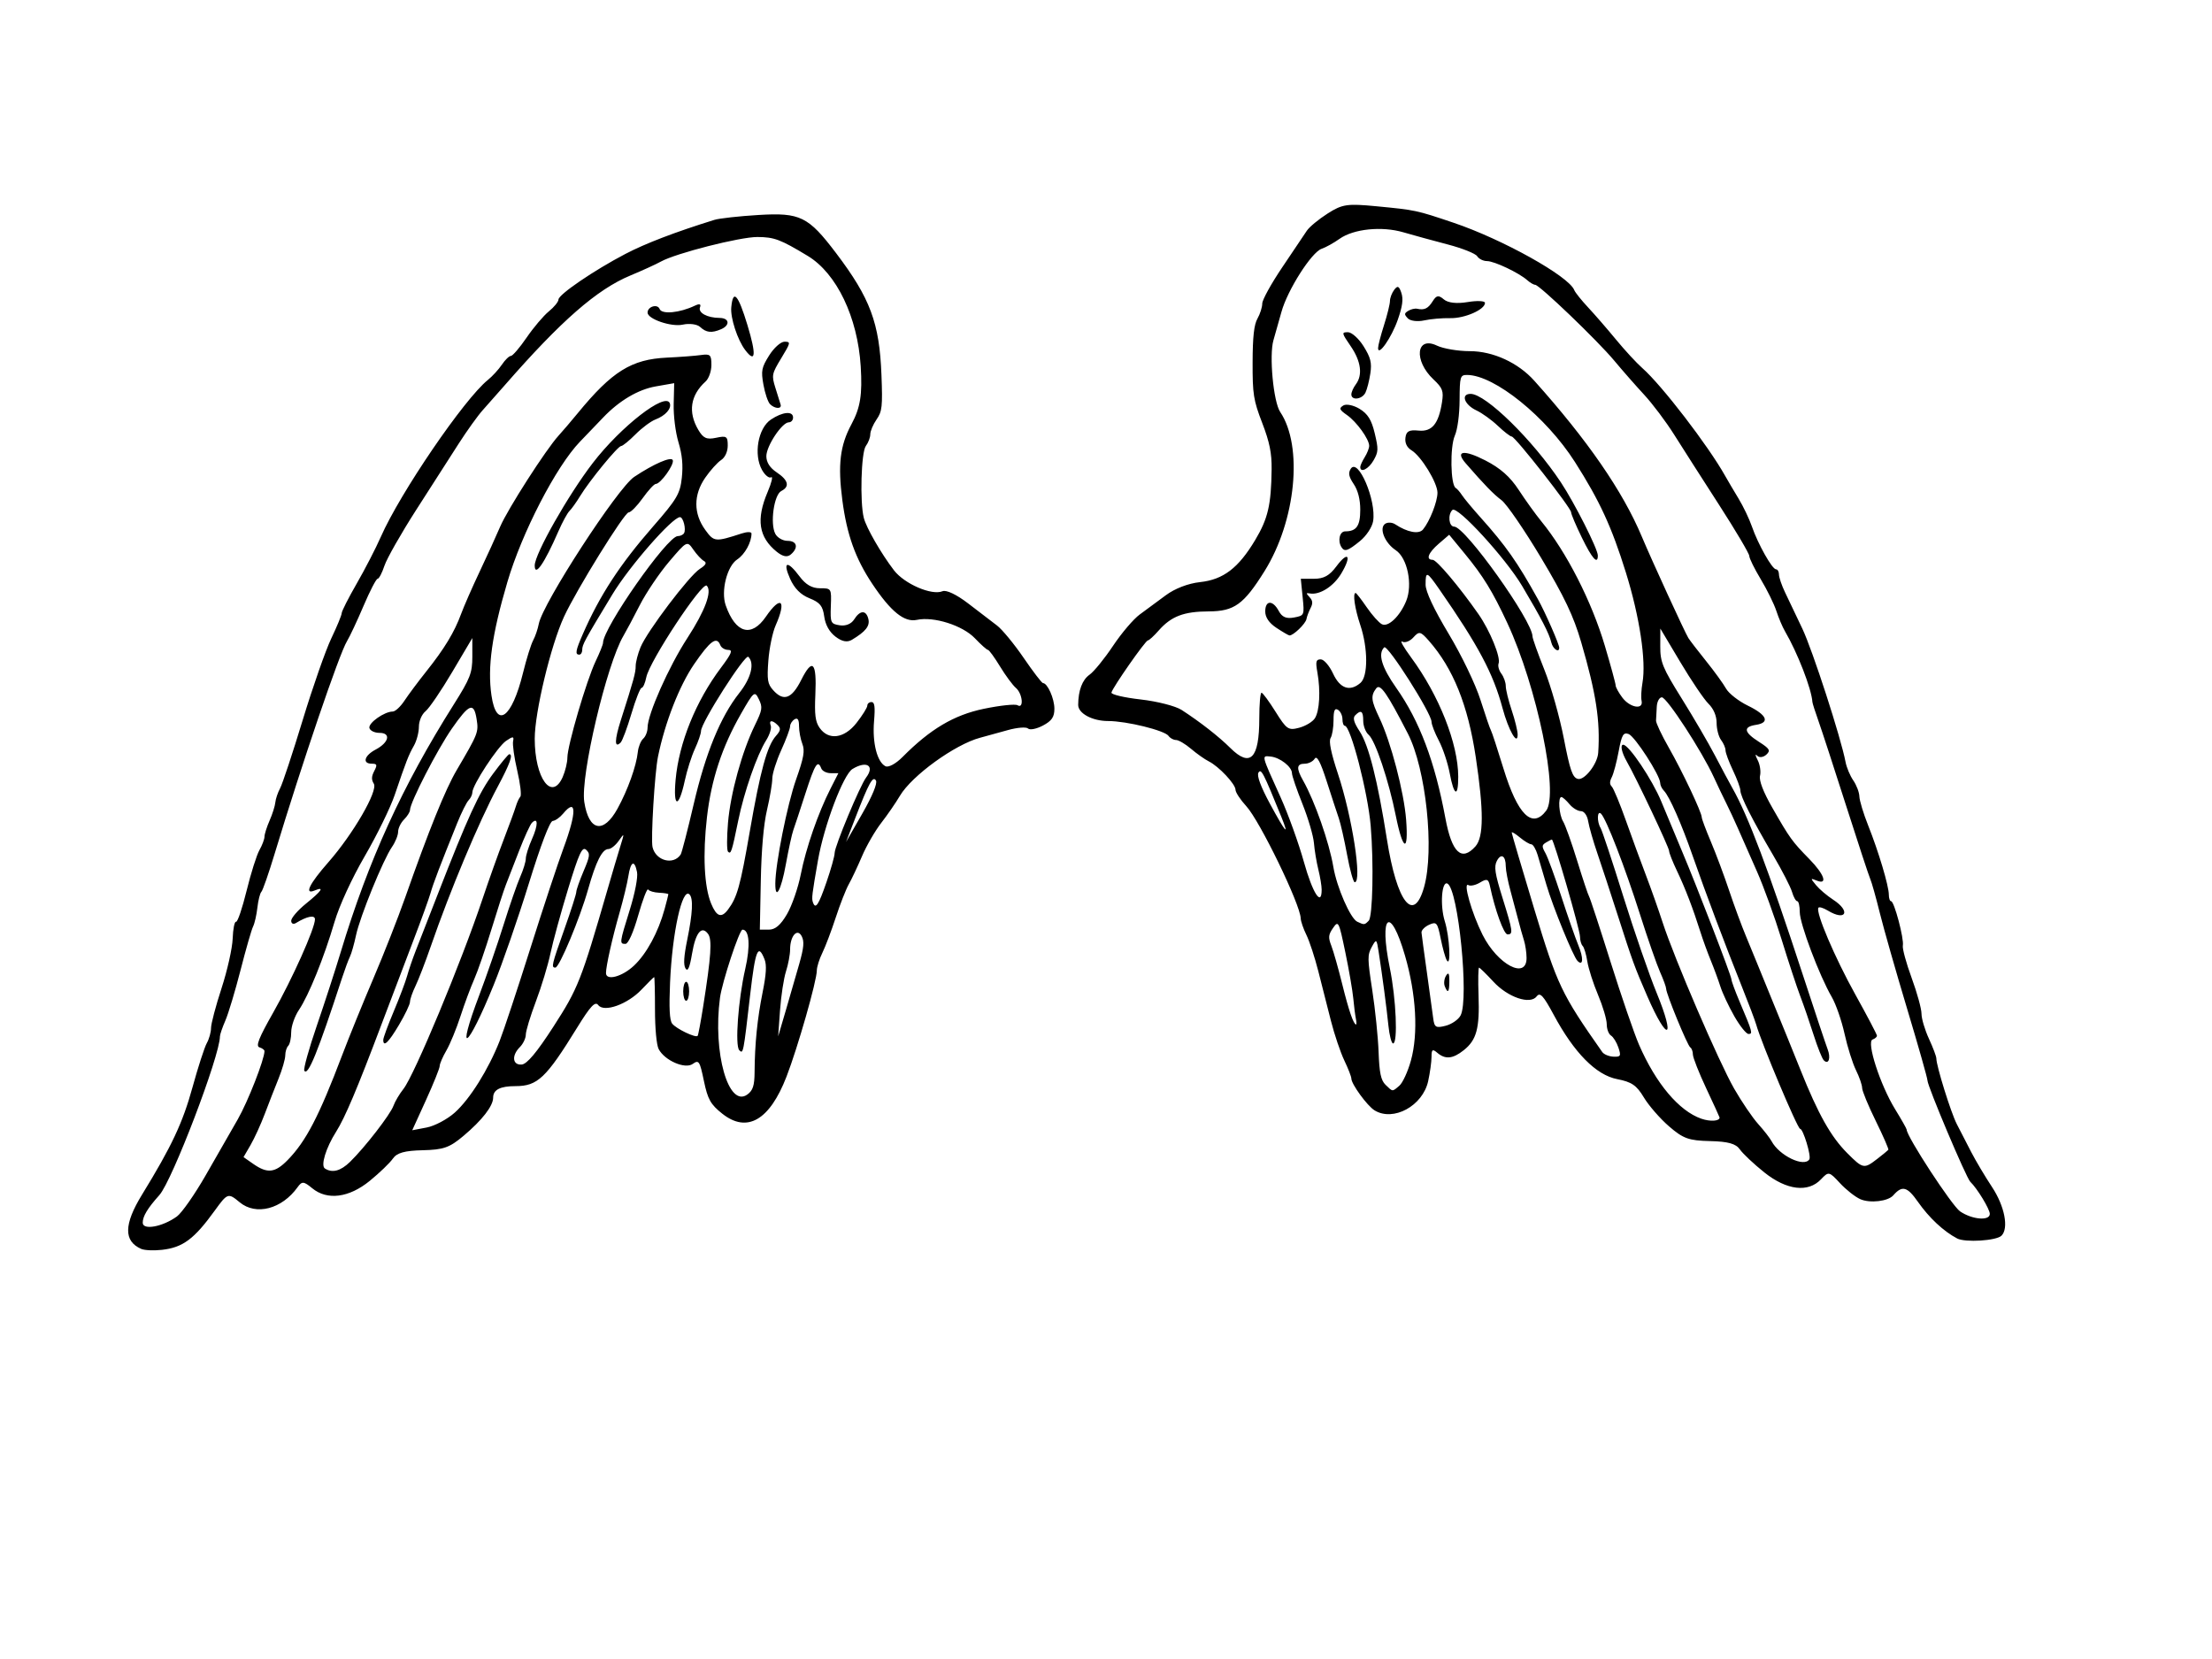 <?xml version="1.0"?><svg width="640" height="480" xmlns="http://www.w3.org/2000/svg">
 <title>wings</title>
 <g>
  <title>Layer 1</title>
  <path fill="black" d="m40.866,361.351c-5.12,-2.243 -5.054,-7.095 0.215,-15.683c8.584,-13.993 11.778,-20.784 14.613,-31.072c1.612,-5.85 3.478,-11.611 4.147,-12.802c0.669,-1.191 1.217,-3.153 1.217,-4.359c0,-1.206 1.368,-6.385 3.041,-11.508c1.672,-5.123 3.122,-11.595 3.222,-14.383c0.1,-2.787 0.539,-4.969 0.976,-4.847c0.437,0.122 1.809,-3.915 3.05,-8.97c1.24,-5.055 2.913,-10.351 3.716,-11.769c0.804,-1.418 1.461,-3.164 1.461,-3.879c0,-0.716 0.668,-2.824 1.484,-4.684c0.816,-1.86 1.56,-4.213 1.653,-5.227c0.093,-1.014 0.721,-2.871 1.395,-4.125c0.674,-1.254 3.607,-10.113 6.519,-19.687c2.911,-9.574 6.642,-20.228 8.291,-23.677c1.649,-3.449 2.999,-6.728 3.001,-7.287c0.002,-0.559 1.96,-4.412 4.35,-8.562c2.391,-4.15 5.525,-10.226 6.966,-13.502c5.595,-12.727 24.121,-39.879 30.981,-45.407c1.292,-1.041 3.112,-3.028 4.045,-4.417c0.933,-1.388 2.108,-2.524 2.611,-2.524c0.503,0 2.549,-2.387 4.547,-5.304c1.998,-2.917 4.889,-6.328 6.425,-7.581c1.536,-1.252 2.792,-2.795 2.792,-3.428c0,-1.442 10.255,-8.435 19.332,-13.183c5.842,-3.056 14.382,-6.325 25.776,-9.868c1.418,-0.441 7.176,-1.078 12.797,-1.417c12.039,-0.725 14.389,0.433 22.43,11.054c9.873,13.04 12.536,20.19 13.113,35.213c0.353,9.181 0.2,10.571 -1.418,12.903c-0.998,1.437 -1.814,3.368 -1.814,4.291c0,0.922 -0.58,2.446 -1.289,3.385c-1.349,1.788 -1.755,16.228 -0.584,20.803c0.738,2.883 5.014,10.312 8.723,15.153c3.02,3.942 10.937,7.359 14.043,6.062c1.102,-0.46 4.043,0.938 7.434,3.535c3.086,2.363 6.842,5.237 8.347,6.388c1.505,1.15 4.977,5.368 7.715,9.373c2.738,4.005 5.249,7.281 5.579,7.281c1.308,0 3.301,4.483 3.301,7.424c0,2.4 -0.765,3.515 -3.345,4.875c-1.84,0.97 -3.766,1.348 -4.28,0.841c-0.514,-0.507 -3.165,-0.294 -5.891,0.474c-2.726,0.768 -6.31,1.755 -7.964,2.194c-7.288,1.935 -19.766,10.967 -23.218,16.806c-1.216,2.058 -3.653,5.593 -5.414,7.857c-1.761,2.264 -4.256,6.585 -5.543,9.603c-1.287,3.018 -3.012,6.675 -3.832,8.126c-0.82,1.451 -2.515,5.773 -3.766,9.603c-1.251,3.831 -2.996,8.437 -3.878,10.236c-0.882,1.799 -1.604,4.094 -1.604,5.098c0,2.988 -5.52,22.323 -8.773,30.729c-4.888,12.631 -11.411,16.401 -18.568,10.731c-3.401,-2.695 -4.222,-4.156 -5.33,-9.483c-1.201,-5.776 -1.469,-6.184 -3.23,-4.929c-2.229,1.588 -8.143,-0.991 -9.864,-4.301c-0.615,-1.183 -1.062,-5.996 -1.062,-11.435c0,-5.166 -0.105,-9.392 -0.233,-9.392c-0.128,0 -1.768,1.622 -3.645,3.605c-4.054,4.284 -10.867,6.719 -12.552,4.487c-0.877,-1.162 -2.268,0.33 -6.1,6.547c-8.989,14.583 -11.448,16.914 -17.838,16.914c-4.433,0 -6.458,1.047 -6.458,3.337c0,2.417 -3.177,6.51 -8.592,11.069c-4.026,3.39 -5.771,4.003 -11.79,4.142c-5.243,0.121 -7.468,0.746 -8.627,2.421c-0.859,1.241 -3.866,4.137 -6.682,6.434c-6.022,4.912 -12.327,5.718 -16.671,2.131c-2.44,-2.015 -2.957,-2.052 -4.207,-0.305c-4.546,6.353 -12.048,8.308 -16.774,4.372c-3.318,-2.763 -3.507,-2.7 -7.202,2.409c-5.966,8.25 -9.214,10.667 -15.253,11.354c-2.363,0.269 -5.069,0.15 -6.014,-0.264zm10.31,-9.384c1.418,-1.027 5.165,-6.384 8.328,-11.904c3.163,-5.52 7.344,-12.815 9.293,-16.211c2.933,-5.112 7.726,-17.362 7.726,-19.746c0,-0.347 -0.659,-0.834 -1.464,-1.081c-1.119,-0.344 -0.18,-2.713 3.978,-10.039c5.52,-9.726 12.092,-24.4 12.092,-26.999c0,-1.342 -2.293,-0.896 -5.505,1.073c-0.753,0.461 -1.369,0.166 -1.369,-0.657c0,-0.823 1.933,-3.06 4.296,-4.971c4.583,-3.708 5.439,-5.022 2.463,-3.779c-3.077,1.285 -1.52,-1.909 3.989,-8.179c7.185,-8.179 14.429,-20.691 13.155,-22.724c-0.727,-1.161 -0.696,-2.095 0.125,-3.673c0.932,-1.794 0.822,-2.116 -0.724,-2.116c-2.803,0 -2.164,-2.352 1.108,-4.076c3.883,-2.046 4.532,-4.848 1.123,-4.844c-1.431,0.002 -2.741,-0.642 -2.911,-1.429c-0.316,-1.462 4.352,-4.741 6.748,-4.741c0.729,0 2.248,-1.402 3.376,-3.116c1.128,-1.714 3.984,-5.542 6.346,-8.508c5.243,-6.58 8.126,-11.342 10.06,-16.614c0.808,-2.201 3.222,-7.706 5.365,-12.233c2.143,-4.527 4.819,-10.392 5.946,-13.033c2.151,-5.039 13.262,-22.356 16.892,-26.325c1.165,-1.275 3.665,-4.203 5.556,-6.507c9.908,-12.078 15.526,-15.579 25.776,-16.062c3.78,-0.178 8.227,-0.516 9.881,-0.752c2.673,-0.38 3.007,-0.063 3.007,2.852c0,1.824 -0.747,3.956 -1.682,4.802c-4.397,3.977 -5.136,8.852 -2.119,13.978c1.442,2.451 2.428,2.893 5.155,2.309c3.021,-0.647 3.372,-0.414 3.372,2.236c0,1.779 -0.77,3.461 -1.933,4.22c-1.063,0.694 -3.128,2.994 -4.589,5.111c-3.424,4.962 -3.412,10.378 0.035,15.112c2.527,3.471 2.845,3.501 10.569,0.993c1.536,-0.499 2.792,-0.487 2.792,0.025c0,2.559 -1.916,6.037 -4.135,7.504c-2.955,1.954 -4.764,9.177 -3.325,13.281c2.839,8.101 7.427,9.399 11.617,3.288c4.353,-6.348 6.071,-4.808 2.823,2.532c-0.886,2.003 -1.831,6.563 -2.1,10.133c-0.422,5.601 -0.234,6.778 1.373,8.574c3.021,3.378 5.387,2.523 8.131,-2.937c3.264,-6.497 4.522,-5.198 4.092,4.228c-0.265,5.814 -0.01,7.837 1.211,9.601c2.579,3.727 7.14,3.134 10.692,-1.392c1.721,-2.193 3.13,-4.451 3.13,-5.016c0,-0.566 0.543,-1.029 1.207,-1.029c0.915,0 1.094,1.346 0.74,5.564c-0.522,6.216 0.889,11.781 3.296,13.001c0.872,0.442 3.005,-0.71 4.957,-2.677c8.018,-8.081 14.869,-12.142 23.512,-13.937c4.696,-0.975 9.085,-1.438 9.753,-1.029c1.89,1.158 1.458,-3.36 -0.48,-5.016c-0.931,-0.796 -3,-3.596 -4.598,-6.222c-1.597,-2.626 -3.163,-4.775 -3.48,-4.775c-0.317,0 -2.018,-1.513 -3.78,-3.361c-3.553,-3.728 -11.908,-6.378 -16.793,-5.327c-3.619,0.779 -7.532,-2.381 -12.887,-10.407c-4.898,-7.34 -7.358,-14.21 -8.67,-24.204c-1.348,-10.271 -0.682,-15.823 2.641,-21.998c2.573,-4.78 3.179,-8.583 2.672,-16.747c-0.883,-14.217 -6.966,-26.897 -15.326,-31.947c-7.913,-4.78 -9.668,-5.44 -14.556,-5.471c-5.008,-0.032 -23.583,4.693 -27.924,7.103c-1.418,0.787 -5.399,2.604 -8.848,4.038c-9.659,4.016 -20.02,13.063 -36.26,31.659c-2.126,2.435 -5.026,5.717 -6.444,7.293c-1.418,1.576 -4.554,5.945 -6.97,9.709c-2.416,3.764 -7.955,12.399 -12.309,19.19c-4.354,6.791 -8.477,14.045 -9.162,16.12c-0.685,2.075 -1.575,3.773 -1.978,3.773c-0.403,0 -2.229,3.519 -4.059,7.819c-1.83,4.301 -3.996,8.919 -4.813,10.262c-2.236,3.673 -12.984,35.26 -20.924,61.487c-1.713,5.659 -3.437,10.611 -3.832,11.004c-0.395,0.393 -0.915,2.453 -1.156,4.578c-0.241,2.124 -0.801,4.581 -1.244,5.458c-0.443,0.878 -2.07,6.535 -3.617,12.571c-1.546,6.036 -3.523,12.614 -4.393,14.616c-0.87,2.003 -1.582,4.08 -1.582,4.617c0,5.584 -13.799,41.738 -17.52,45.901c-3.448,3.858 -4.819,6.135 -4.819,8.001c0,2.24 5.744,1.19 9.881,-1.806zm190.565,-167.76c-1.784,-1.36 -2.936,-3.42 -3.271,-5.851c-0.42,-3.052 -1.217,-4.034 -4.273,-5.263c-2.543,-1.022 -4.351,-2.843 -5.595,-5.631c-2.251,-5.048 -0.787,-5.419 2.732,-0.691c1.766,2.373 3.583,3.43 5.898,3.43c3.326,0 3.344,0.029 3.156,5.145c-0.179,4.877 -0.043,5.167 2.61,5.575c1.704,0.262 3.325,-0.409 4.143,-1.715c1.694,-2.704 3.469,-2.751 4.104,-0.109c0.487,2.027 -0.781,3.629 -4.759,6.014c-1.359,0.815 -2.865,0.528 -4.745,-0.905zm-17.013,-24.571c-5.223,-4.214 -6.005,-9.349 -2.631,-17.286c1.149,-2.702 1.607,-4.619 1.02,-4.259c-0.588,0.36 -1.767,-0.577 -2.62,-2.083c-2.518,-4.443 -1.181,-12.128 2.543,-14.612c3.408,-2.274 6.42,-2.547 6.42,-0.582c0,0.755 -0.55,1.372 -1.223,1.372c-1.957,0 -6.51,6.851 -6.51,9.795c0,1.78 1.019,3.372 3.007,4.698c3.374,2.251 3.83,4.111 1.319,5.384c-2.116,1.072 -3.287,9.402 -1.74,12.377c0.584,1.124 2.174,2.043 3.534,2.043c2.77,0 3.254,1.979 0.963,3.937c-1.034,0.884 -2.32,0.636 -4.081,-0.785zm-1.943,-42.712c-0.599,-0.607 -1.455,-3.138 -1.901,-5.623c-0.723,-4.025 -0.541,-4.951 1.668,-8.478c1.364,-2.178 3.358,-3.959 4.433,-3.959c1.851,0 1.801,0.25 -0.941,4.767c-2.739,4.512 -2.83,4.971 -1.7,8.574c0.657,2.094 1.335,4.27 1.508,4.836c0.416,1.362 -1.687,1.281 -3.067,-0.117zm-7.183,-15.659c-2.229,-2.945 -4.303,-9.295 -4.024,-12.321c0.501,-5.422 1.981,-3.803 4.686,5.125c2.603,8.593 2.364,11.193 -0.662,7.196zm-13.04,-6.669c-0.853,-0.793 -3.106,-1.094 -5.006,-0.67c-3.304,0.738 -10.197,-1.614 -10.197,-3.48c0,-1.76 2.883,-2.615 3.494,-1.037c0.627,1.62 5.8,1.13 10.173,-0.962c1.353,-0.648 1.876,-0.495 1.513,0.442c-0.619,1.6 2.063,3.069 5.656,3.097c2.848,0.023 3.123,2.117 0.43,3.27c-2.729,1.168 -4.276,0.999 -6.063,-0.66zm-119.363,241.073c5.328,-5.443 9.082,-12.657 15.784,-30.334c2.002,-5.28 6.086,-15.32 9.076,-22.312c2.99,-6.991 7.115,-17.488 9.168,-23.325c6.861,-19.511 11.615,-31.275 14.897,-36.862c6.238,-10.618 6.375,-10.967 5.78,-14.746c-0.79,-5.025 -2.122,-4.522 -7.156,2.705c-4.206,6.038 -12.125,21.432 -12.125,23.57c0,0.565 -0.773,1.798 -1.718,2.74c-0.945,0.942 -1.718,2.539 -1.718,3.547c0,1.008 -0.799,2.988 -1.775,4.398c-2.559,3.697 -9.27,20.175 -10.4,25.533c-0.529,2.511 -1.326,5.31 -1.77,6.218c-0.444,0.909 -1.472,3.687 -2.285,6.173c-7.06,21.604 -9.861,28.485 -10.911,26.809c-0.3,-0.479 1.318,-6.307 3.595,-12.951c2.277,-6.644 5.407,-16.277 6.955,-21.406c8.025,-26.588 17.781,-47.954 32.699,-71.607c4.761,-7.55 5.369,-9.121 5.365,-13.864l-0.005,-5.349l-5.795,9.8c-3.187,5.39 -6.665,10.505 -7.728,11.366c-1.095,0.888 -1.933,2.837 -1.933,4.497c0,1.612 -0.642,4.064 -1.427,5.449c-1.574,2.777 -2.225,4.447 -5.578,14.313c-1.254,3.689 -5.15,11.646 -8.658,17.682c-3.739,6.434 -7.356,14.297 -8.742,19.002c-3.049,10.358 -7.459,21.268 -10.298,25.48c-1.233,1.829 -2.242,4.725 -2.242,6.436c0,1.71 -0.387,3.491 -0.859,3.957c-0.473,0.466 -0.859,1.71 -0.859,2.764c0,1.054 -0.87,4.065 -1.933,6.693c-1.063,2.627 -2.863,7.24 -4,10.251c-1.137,3.011 -2.984,7.054 -4.105,8.984l-2.038,3.509l2.816,1.965c4.081,2.848 6.31,2.605 9.921,-1.085zm18.066,0.506c4.286,-4.172 11.67,-13.71 12.579,-16.248c0.443,-1.237 1.739,-3.424 2.881,-4.86c3.15,-3.964 16.746,-36.63 22.894,-55.007c1.767,-5.282 4.52,-12.999 6.117,-17.149c1.597,-4.15 3.178,-8.471 3.513,-9.603c0.335,-1.132 0.92,-2.396 1.3,-2.809c0.38,-0.413 -0.024,-3.808 -0.897,-7.545c-0.873,-3.737 -1.411,-7.578 -1.195,-8.536c0.315,-1.399 -0.088,-1.408 -2.048,-0.051c-2.497,1.731 -9.743,12.812 -9.743,14.901c0,0.638 -0.484,1.654 -1.076,2.257c-0.592,0.603 -2.073,3.566 -3.291,6.585c-5.009,12.413 -6.913,17.407 -7.735,20.287c-0.477,1.669 -2.685,7.774 -4.907,13.565c-2.222,5.791 -6.443,16.904 -9.378,24.694c-6.89,18.283 -10.491,26.79 -13.042,30.808c-2.935,4.623 -4.51,9.783 -3.24,10.611c2.121,1.384 4.546,0.751 7.268,-1.899zm9.626,-35.32c0,-0.576 1.362,-4.276 3.026,-8.223c1.665,-3.947 3.409,-8.568 3.877,-10.271c0.468,-1.702 1.576,-4.947 2.462,-7.211c0.886,-2.264 3.685,-9.44 6.218,-15.948c8.904,-22.87 12.091,-29.824 16.217,-35.379c2.29,-3.083 4.384,-5.606 4.654,-5.606c1.192,0 0.225,2.717 -3.341,9.388c-5.517,10.32 -13.731,29.917 -19.354,46.173c-1.566,4.527 -3.563,9.704 -4.437,11.503c-0.875,1.8 -1.59,3.861 -1.59,4.581c0,0.72 -1.433,3.723 -3.184,6.674c-3.052,5.143 -4.549,6.563 -4.549,4.318zm20.687,21.056c4.376,-3.912 9.73,-12.46 12.986,-20.734c1.179,-2.996 5.166,-15.017 8.86,-26.712c3.694,-11.695 8.007,-24.74 9.586,-28.989c3.89,-10.47 3.853,-14.823 -0.086,-10.066c-0.917,1.108 -2.271,2.059 -3.007,2.114c-0.837,0.062 -3.432,6.867 -6.924,18.16c-3.072,9.933 -7.632,23.091 -10.134,29.239c-7.658,18.817 -11.088,21.21 -4.149,2.894c2.068,-5.458 5.209,-14.553 6.981,-20.212c1.772,-5.659 3.947,-11.928 4.833,-13.931c0.886,-2.003 1.611,-4.377 1.611,-5.276c0,-0.899 0.815,-3.463 1.812,-5.698c1.786,-4.005 1.762,-6.422 -0.047,-4.638c-0.509,0.503 -2.178,4.15 -3.709,8.106c-1.53,3.955 -3.255,8.39 -3.833,9.855c-0.578,1.465 -2.461,7.277 -4.184,12.916c-1.723,5.639 -3.963,12.121 -4.978,14.405c-1.015,2.284 -2.801,7.095 -3.969,10.693c-1.168,3.597 -2.998,8.046 -4.067,9.886c-1.069,1.84 -1.943,3.866 -1.943,4.503c0,0.636 -1.788,5.08 -3.972,9.874l-3.972,8.717l4.187,-0.796c2.303,-0.438 5.957,-2.378 8.119,-4.311zm86.745,-11.655c0.054,-8.187 0.79,-15.517 2.325,-23.155c1.056,-5.254 1.211,-7.881 0.563,-9.522c-1.869,-4.732 -2.665,-2.779 -4.165,10.227c-1.967,17.058 -1.994,17.197 -3.144,16.062c-1.296,-1.279 -0.32,-14.608 1.723,-23.534c1.528,-6.675 1.197,-11.358 -0.802,-11.358c-0.895,0 -5.91,15.2 -6.513,19.738c-2.108,15.876 2.451,31.943 7.932,27.955c1.593,-1.159 2.055,-2.585 2.081,-6.414zm-58.169,-13.267c7.102,-11.002 7.998,-13.277 15.632,-39.673c1.309,-4.527 2.955,-10.083 3.658,-12.347c1.256,-4.048 1.249,-4.076 -0.412,-1.715c-0.929,1.32 -2.275,2.401 -2.992,2.401c-1.801,0 -3.614,3.592 -5.886,11.661c-2.35,8.347 -8.324,22.636 -9.462,22.636c-1.258,0 -1.091,-0.712 2.61,-11.14c1.89,-5.326 3.437,-10.16 3.437,-10.742c0,-0.582 0.949,-3.29 2.108,-6.018c1.868,-4.394 1.951,-5.101 0.732,-6.19c-1.131,-1.011 -2.057,1.001 -5.195,11.285c-2.1,6.883 -4.403,15.293 -5.117,18.689c-0.714,3.395 -2.612,9.65 -4.216,13.898c-1.605,4.249 -2.918,8.576 -2.918,9.616c0,1.04 -0.773,2.662 -1.718,3.605c-2.435,2.428 -2.155,5.241 0.504,5.055c1.541,-0.108 4.374,-3.489 9.236,-11.021zm43.276,-5.656c2.334,-14.763 2.653,-19.513 1.418,-21.149c-1.872,-2.481 -3.591,-0.339 -4.619,5.756c-0.683,4.049 -1.235,5.304 -1.88,4.274c-0.645,-1.03 -0.501,-3.474 0.492,-8.321c1.57,-7.665 1.782,-11.986 0.644,-13.11c-2.103,-2.076 -4.986,11.007 -5.615,25.486c-0.321,7.389 -0.144,10.902 0.598,11.88c1.129,1.489 6.857,4.242 7.386,3.551c0.175,-0.229 0.884,-3.994 1.576,-8.368zm-5.76,-4.522c0,-1.509 0.387,-2.744 0.859,-2.744c0.473,0 0.859,1.235 0.859,2.744c0,1.509 -0.387,2.744 -0.859,2.744c-0.473,0 -0.859,-1.235 -0.859,-2.744zm33.608,-8.029c1.308,-4.641 1.459,-6.403 0.678,-7.905c-1.271,-2.446 -3.355,-0.071 -3.355,3.824c0,1.454 -0.535,4.311 -1.188,6.348c-0.653,2.037 -1.43,7.1 -1.726,11.25l-0.538,7.545l2.223,-7.545c1.223,-4.15 2.98,-10.233 3.906,-13.517zm-47.86,0.618c3.659,-3.433 7.046,-9.691 8.882,-16.411c0.591,-2.162 1.074,-4.074 1.074,-4.25c0,-0.176 -1.2,-0.374 -2.666,-0.441c-1.466,-0.067 -2.897,-0.49 -3.179,-0.94c-0.282,-0.45 -1.572,2.905 -2.866,7.458c-1.417,4.984 -2.887,8.277 -3.695,8.277c-1.779,0 -1.753,-0.203 1.254,-9.88c1.507,-4.848 2.384,-9.421 2.09,-10.898c-0.727,-3.655 -1.829,-3.134 -2.508,1.184c-0.322,2.051 -1.478,6.835 -2.569,10.632c-2.064,7.187 -3.905,15.387 -3.905,17.398c0,2.319 4.651,1.095 8.087,-2.128zm44.268,-14.879c1.435,-2.451 3.234,-7.632 3.998,-11.513c1.506,-7.647 5.016,-17.767 8.617,-24.845l2.268,-4.459l-2.207,0c-1.214,0 -2.446,-0.617 -2.738,-1.372c-1.013,-2.616 -1.831,-1.329 -4.58,7.202c-1.52,4.716 -3.099,9.5 -3.509,10.632c-0.411,1.132 -1.388,5.608 -2.172,9.946c-1.358,7.516 -3.073,10.609 -3.041,5.488c0.035,-5.712 3.467,-22.884 6.013,-30.087c2.233,-6.318 2.583,-8.307 1.807,-10.289c-0.529,-1.352 -0.961,-3.681 -0.961,-5.177c0,-1.854 -0.41,-2.468 -1.289,-1.93c-0.709,0.434 -1.289,1.346 -1.289,2.027c0,0.68 -1.16,3.794 -2.578,6.918c-1.418,3.125 -2.578,6.817 -2.578,8.205c0,1.388 -0.686,5.462 -1.525,9.054c-0.989,4.237 -1.622,11.47 -1.802,20.593l-0.277,14.062l2.618,0c1.845,0 3.388,-1.316 5.226,-4.456zm-17.035,-1.374c2.64,-3.536 3.538,-6.76 6.278,-22.551c3.072,-17.704 5.016,-24.796 7.592,-27.698c1.34,-1.51 1.444,-2.127 0.516,-3.066c-1.563,-1.581 -2.671,-1.524 -2.04,0.105c0.281,0.727 -0.3,2.618 -1.292,4.202c-2.718,4.339 -6.405,14.931 -8.124,23.338c-1.847,9.029 -2.094,9.78 -2.943,8.943c-0.363,-0.359 -0.365,-4.127 -0.004,-8.374c0.724,-8.516 4.043,-20.568 7.768,-28.2c2.179,-4.467 2.29,-5.194 1.151,-7.545c-1.201,-2.479 -1.447,-2.277 -5.182,4.257c-5.484,9.592 -8.581,19.019 -9.829,29.915c-1.244,10.86 -0.799,20.057 1.204,24.94c1.568,3.82 2.977,4.318 4.905,1.735zm28.475,-7.909c1.3,-3.762 2.363,-7.566 2.363,-8.454c0,-1.898 7.323,-19.457 9.094,-21.802c2.602,-3.448 0.165,-4.987 -3.938,-2.488c-2.636,1.605 -8.214,16.342 -9.961,26.317c-1.765,10.075 -1.891,11.121 -1.476,12.278c0.754,2.103 1.616,0.816 3.919,-5.851zm-42.176,-8.022c0.313,-0.481 2.001,-7.018 3.752,-14.527c3.461,-14.841 7.757,-25.305 13.229,-32.226c3.394,-4.291 4.458,-8.576 2.588,-10.421c-0.94,-0.927 -13.694,19.058 -13.694,21.457c0,0.738 -0.795,3.06 -1.767,5.159c-0.972,2.099 -2.285,6.22 -2.917,9.157c-1.757,8.16 -3.418,8.023 -2.666,-0.219c0.976,-10.694 5.84,-22.705 13.127,-32.414c3.074,-4.096 3.502,-5.145 2.1,-5.145c-0.969,0 -2,-0.617 -2.292,-1.372c-1.033,-2.668 -2.922,-1.294 -7.592,5.52c-4.263,6.221 -8.425,16.874 -10.438,26.719c-0.959,4.688 -2.118,23.963 -1.577,26.215c0.954,3.967 6.074,5.286 8.147,2.098zm56.493,-21.379c-0.881,-1.471 -2.044,0.64 -6.006,10.901l-2.648,6.859l4.716,-8.231c2.875,-5.019 4.412,-8.738 3.938,-9.529zm-74.78,8.139c2.965,-5.393 5.449,-12.323 5.881,-16.411c0.158,-1.491 0.856,-3.219 1.551,-3.841c0.695,-0.621 1.265,-2.055 1.265,-3.186c0,-3.845 6.141,-17.674 11.516,-25.932c5.132,-7.885 7.229,-13.551 5.607,-15.151c-1.304,-1.287 -16.562,21.832 -17.491,26.501c-0.334,1.68 -0.94,3.055 -1.346,3.055c-0.406,0 -1.734,3.36 -2.951,7.466c-1.217,4.106 -2.624,7.872 -3.127,8.369c-1.818,1.794 -1.796,-0.68 0.059,-6.484c3.764,-11.779 4.296,-13.721 4.296,-15.683c0,-1.097 0.63,-3.53 1.4,-5.406c1.896,-4.619 14.093,-20.733 17.171,-22.685c1.728,-1.096 2.089,-1.783 1.19,-2.269c-0.709,-0.383 -2.1,-1.872 -3.091,-3.309c-1.787,-2.59 -1.847,-2.56 -6.973,3.466c-2.844,3.343 -6.673,9.016 -8.508,12.606c-1.835,3.59 -3.961,7.581 -4.723,8.867c-4.854,8.194 -12.493,40.587 -11.338,48.081c1.304,8.464 5.554,9.324 9.612,1.945zm-15.839,-9.204c0.736,-1.677 1.338,-4.187 1.338,-5.577c0,-3.453 5.554,-22.39 8.177,-27.881c1.173,-2.456 2.133,-4.841 2.133,-5.301c0,-4.339 18.592,-30.901 21.63,-30.901c0.705,0 1.513,-0.369 1.796,-0.82c0.68,-1.085 -0.207,-4.667 -1.155,-4.667c-2.206,0 -14.618,14.185 -19.563,22.358c-8.143,13.46 -8.722,14.525 -8.722,16.055c0,0.755 -0.387,1.372 -0.859,1.372c-1.269,0 -1.068,-1.158 1.036,-5.962c4.923,-11.243 10.719,-20.123 20.284,-31.079c6.928,-7.935 7.848,-9.49 8.35,-14.117c0.4,-3.681 0.117,-6.686 -0.967,-10.289c-0.869,-2.888 -1.468,-7.686 -1.384,-11.094l0.148,-6.005l-5.356,0.939c-5.113,0.896 -10.583,4.142 -15.237,9.04c-1.181,1.243 -4.182,4.37 -6.668,6.948c-6.893,7.146 -16.795,26.296 -21.011,40.631c-4.467,15.189 -5.787,24.596 -4.6,32.769c1.429,9.838 5.883,6.675 9.123,-6.479c0.997,-4.048 2.316,-8.285 2.932,-9.417c0.616,-1.132 1.354,-3.293 1.641,-4.803c1.127,-5.935 22.807,-39.325 27.606,-42.518c5.665,-3.769 10.723,-5.964 11.157,-4.842c0.492,1.271 -3.529,6.891 -4.93,6.891c-0.465,0 -2.166,1.852 -3.78,4.116c-1.615,2.264 -3.442,4.116 -4.061,4.116c-1.228,0 -15.127,22.44 -18.694,30.181c-3.841,8.335 -8.474,27.628 -8.474,35.289c0,11.494 4.957,18.245 8.114,11.05zm-8.114,-61.163c0,-3.312 9.659,-20.356 16.8,-29.644c8.123,-10.566 21.011,-20.579 22.277,-17.309c0.59,1.525 -1.233,3.6 -4.136,4.709c-1.339,0.511 -3.941,2.449 -5.782,4.305c-1.842,1.856 -3.708,3.375 -4.147,3.375c-0.95,0 -9.163,10.02 -11.898,14.518c-1.058,1.739 -2.43,3.66 -3.05,4.268c-0.62,0.608 -2.069,3.267 -3.22,5.908c-4.062,9.321 -6.843,13.331 -6.843,9.87zm411.549,194.712c-3.92,-2.053 -8.115,-5.973 -11.36,-10.616c-3.074,-4.4 -4.559,-4.788 -7.108,-1.861c-1.516,1.741 -6.737,2.353 -9.537,1.118c-1.495,-0.659 -4.158,-2.759 -5.92,-4.668c-3.113,-3.373 -3.266,-3.403 -5.472,-1.074c-3.708,3.915 -9.936,3.153 -16.391,-2.007c-3.041,-2.431 -6.227,-5.428 -7.079,-6.659c-1.146,-1.656 -3.398,-2.282 -8.647,-2.403c-6.129,-0.142 -7.743,-0.721 -11.823,-4.246c-2.599,-2.245 -5.885,-6.017 -7.303,-8.383c-2.106,-3.514 -3.519,-4.483 -7.72,-5.297c-6.103,-1.182 -12.454,-7.616 -18.351,-18.589c-2.995,-5.573 -3.969,-6.631 -4.933,-5.355c-1.873,2.482 -8.336,0.288 -12.535,-4.256c-2.044,-2.212 -3.91,-4.035 -4.147,-4.05c-0.236,-0.015 -0.3,3.621 -0.143,8.081c0.336,9.499 -0.57,12.845 -4.281,15.801c-3.158,2.515 -5.339,2.727 -7.662,0.742c-1.37,-1.171 -1.662,-0.966 -1.662,1.167c0,1.423 -0.437,4.588 -0.971,7.033c-1.564,7.164 -10.067,11.803 -15.513,8.463c-2.12,-1.3 -6.715,-7.607 -6.715,-9.217c0,-0.531 -0.916,-2.883 -2.037,-5.228c-1.12,-2.345 -2.86,-7.496 -3.866,-11.447c-1.006,-3.951 -2.654,-10.425 -3.66,-14.386c-1.007,-3.961 -2.553,-8.675 -3.437,-10.474c-0.883,-1.8 -1.626,-3.96 -1.65,-4.802c-0.116,-4.051 -11.823,-28.188 -15.735,-32.442c-1.712,-1.862 -3.12,-4.002 -3.129,-4.757c-0.02,-1.665 -4.813,-6.758 -7.748,-8.232c-1.17,-0.588 -3.475,-2.217 -5.122,-3.621c-1.647,-1.403 -3.6,-2.552 -4.339,-2.552c-0.739,0 -1.712,-0.53 -2.161,-1.178c-1.1,-1.587 -12.141,-4.309 -17.481,-4.309c-4.584,0 -8.689,-2.215 -8.67,-4.679c0.033,-4.179 1.182,-7.235 3.277,-8.715c1.28,-0.904 4.344,-4.668 6.809,-8.363c2.465,-3.695 5.938,-7.774 7.717,-9.063c1.779,-1.289 5.169,-3.79 7.531,-5.557c2.6,-1.945 6.51,-3.45 9.906,-3.813c6.741,-0.722 11.126,-4.066 15.975,-12.184c3.704,-6.201 4.625,-10.159 4.754,-20.431c0.059,-4.712 -0.587,-7.9 -2.728,-13.455c-2.522,-6.543 -2.802,-8.315 -2.775,-17.515c0.022,-7.423 0.41,-10.905 1.411,-12.672c0.759,-1.34 1.381,-3.298 1.381,-4.352c0,-1.054 2.61,-5.779 5.8,-10.501c3.19,-4.722 6.382,-9.471 7.094,-10.554c0.712,-1.083 3.418,-3.324 6.014,-4.979c4.251,-2.711 5.658,-2.92 14.171,-2.101c11.307,1.088 11.476,1.124 22.23,4.75c14.21,4.792 33.4,15.495 34.963,19.499c0.267,0.685 2.066,2.936 3.998,5.003c1.932,2.067 5.58,6.271 8.106,9.342c2.527,3.071 5.947,6.775 7.601,8.231c5.62,4.95 19.038,22.413 23.96,31.184c0.762,1.359 2.506,4.314 3.874,6.568c1.368,2.254 3.108,5.893 3.866,8.088c1.758,5.091 5.859,12.369 6.97,12.369c0.469,0 0.853,0.674 0.853,1.498c0,0.824 0.787,3.139 1.748,5.145c0.961,2.006 3.215,6.737 5.009,10.514c2.98,6.276 11.193,31.612 12.502,38.567c0.301,1.598 1.31,4.009 2.243,5.357c0.933,1.348 1.727,3.436 1.764,4.64c0.037,1.203 1.177,4.966 2.532,8.362c3.015,7.551 5.992,17.523 5.992,20.067c0,1.036 0.295,1.883 0.656,1.883c0.903,0 3.794,10.92 3.396,12.828c-0.177,0.849 0.965,5.05 2.538,9.337c1.573,4.286 2.861,8.958 2.861,10.382c0,1.424 0.967,4.681 2.148,7.238c1.181,2.557 2.148,5.128 2.148,5.713c0,2.158 4.206,15.658 5.913,18.98c0.969,1.886 2.839,5.514 4.154,8.061c1.315,2.547 4.034,7.118 6.043,10.157c3.652,5.526 4.898,11.943 2.734,14.078c-1.484,1.464 -10.494,2.026 -12.835,0.8zm9.457,-7.097c0,-1.377 -3.651,-7.385 -5.655,-9.306c-1.171,-1.122 -12.389,-27.669 -12.389,-29.318c0,-0.649 -2.641,-9.958 -5.868,-20.687c-3.228,-10.729 -6.786,-23.211 -7.909,-27.739c-1.122,-4.527 -2.359,-8.934 -2.749,-9.793c-0.39,-0.859 -3.542,-10.428 -7.004,-21.264c-3.462,-10.836 -7.063,-21.863 -8.001,-24.504c-0.939,-2.641 -1.728,-5.11 -1.753,-5.488c-0.263,-3.853 -4.287,-14.227 -7.957,-20.512c-0.709,-1.214 -1.825,-3.851 -2.481,-5.859c-0.656,-2.008 -2.686,-6.133 -4.511,-9.166c-1.825,-3.033 -3.318,-6.064 -3.318,-6.736c0,-0.672 -3.939,-7.332 -8.754,-14.801c-4.815,-7.468 -10.665,-16.615 -13.001,-20.325c-2.336,-3.711 -6.226,-8.885 -8.645,-11.499c-2.419,-2.614 -6.331,-7.073 -8.693,-9.909c-4.832,-5.799 -21.644,-21.919 -22.86,-21.919c-0.435,0 -1.462,-0.598 -2.283,-1.329c-2.406,-2.143 -9.549,-5.531 -11.66,-5.531c-1.07,0 -2.343,-0.633 -2.827,-1.407c-0.485,-0.774 -4.332,-2.308 -8.549,-3.41c-4.217,-1.101 -9.988,-2.682 -12.823,-3.512c-6.257,-1.832 -14.401,-0.992 -18.473,1.905c-1.654,1.177 -3.974,2.465 -5.155,2.863c-2.918,0.982 -9.89,11.934 -11.639,18.283c-0.783,2.843 -1.82,6.509 -2.304,8.145c-1.291,4.368 -0.028,17.85 1.947,20.789c6.673,9.926 4.55,31.49 -4.532,46.05c-6.013,9.639 -8.762,11.624 -16.13,11.65c-7.247,0.025 -10.871,1.412 -14.513,5.553c-1.374,1.563 -2.772,2.841 -3.105,2.841c-0.694,0 -10.17,13.557 -10.547,15.09c-0.137,0.557 3.665,1.455 8.449,1.996c4.784,0.541 10.115,1.904 11.848,3.028c5.378,3.49 10.747,7.682 14.088,10.999c5.797,5.758 8.394,3.104 8.394,-8.576c0,-4.096 0.29,-7.427 0.644,-7.402c0.354,0.025 2.191,2.518 4.081,5.541c3.179,5.083 3.691,5.428 6.823,4.591c1.863,-0.497 3.907,-1.735 4.543,-2.751c1.354,-2.161 1.664,-7.917 0.716,-13.257c-0.564,-3.177 -0.41,-3.773 0.98,-3.773c0.908,0 2.508,1.852 3.556,4.116c2.013,4.348 4.859,5.316 7.925,2.695c2.231,-1.907 2.204,-10.039 -0.056,-16.773c-1.586,-4.724 -2.242,-9.245 -1.342,-9.245c0.207,0 1.649,1.855 3.203,4.123c1.555,2.267 3.531,4.479 4.391,4.915c1.839,0.932 5.221,-2.294 7.033,-6.711c1.946,-4.741 0.358,-12.469 -3.022,-14.704c-3.232,-2.138 -4.933,-6.496 -2.998,-7.682c0.729,-0.447 2.002,-0.367 2.829,0.178c3.553,2.341 6.86,2.96 8.06,1.508c1.942,-2.35 4.184,-8.049 4.184,-10.636c0,-2.88 -4.704,-10.57 -7.507,-12.271c-1.327,-0.806 -1.959,-2.116 -1.76,-3.653c0.243,-1.879 1.062,-2.323 3.795,-2.053c3.887,0.383 5.802,-1.931 6.781,-8.196c0.509,-3.256 0.191,-4.107 -2.473,-6.616c-5.775,-5.441 -5.021,-12.66 1.021,-9.77c1.842,0.881 6.117,1.602 9.5,1.602c6.718,0 13.975,3.329 18.663,8.562c15.394,17.182 25.573,31.934 31.086,45.053c2.947,7.012 12.495,27.811 13.489,29.383c0.477,0.755 2.8,3.776 5.162,6.713c2.362,2.938 4.942,6.498 5.734,7.912c0.791,1.414 3.639,3.64 6.328,4.948c5.528,2.687 6.462,4.914 2.329,5.55c-3.781,0.582 -3.51,2.127 0.859,4.908c3.13,1.992 3.436,2.522 2.141,3.712c-0.831,0.763 -1.991,0.927 -2.578,0.364c-0.723,-0.693 -0.689,-0.28 0.103,1.28c0.644,1.267 0.938,3.271 0.654,4.453c-0.333,1.386 0.93,4.676 3.555,9.262c5.079,8.871 5.709,9.744 10.731,14.872c4.314,4.405 5.391,7.523 2.148,6.219c-1.9,-0.765 -1.904,-0.742 -0.215,1.322c0.945,1.155 3.168,3.043 4.94,4.196c5.184,3.374 3.704,6.332 -1.567,3.132c-1.278,-0.776 -2.497,-1.133 -2.709,-0.794c-0.827,1.32 4.744,14.394 10.699,25.113c3.437,6.186 6.25,11.543 6.25,11.903c0,0.361 -0.572,0.855 -1.271,1.099c-1.839,0.642 2.189,13.107 6.511,20.147c1.844,3.003 3.352,5.665 3.352,5.915c0,2.002 13.109,22.067 15.466,23.672c3.495,2.38 8.592,2.806 8.592,0.718zm-206.422,-169.579c-2.118,-1.403 -3.222,-3.024 -3.222,-4.731c0,-3.285 2.185,-3.361 3.914,-0.136c0.949,1.77 2.179,2.301 4.381,1.89c3.032,-0.565 3.056,-0.621 2.528,-5.891l-0.533,-5.32l3.811,0c2.859,0 4.48,-0.899 6.49,-3.6c3.452,-4.637 4.498,-3.071 1.399,2.094c-2.245,3.742 -6.261,6.277 -9.102,5.748c-1.105,-0.206 -1.113,-0.051 -0.055,1.084c0.917,0.984 0.991,1.792 0.288,3.144c-0.52,1.001 -1.058,2.437 -1.195,3.191c-0.248,1.367 -3.898,4.865 -4.936,4.731c-0.3,-0.039 -1.996,-1.031 -3.768,-2.205zm18.831,-23.333c-1.162,-1.856 -0.523,-4.573 1.075,-4.573c3.275,0 4.366,-1.567 4.366,-6.267c0,-2.971 -0.668,-5.595 -1.885,-7.406c-1.44,-2.143 -1.648,-3.184 -0.879,-4.411c2.117,-3.38 7.469,9.12 6.483,15.14c-0.282,1.72 -1.949,4.246 -3.795,5.749c-3.543,2.886 -4.473,3.192 -5.365,1.767zm5.442,-23.191c0,-0.431 0.58,-1.71 1.289,-2.842c0.709,-1.132 1.289,-2.607 1.289,-3.278c0,-1.939 -3.629,-6.968 -6.444,-8.93c-2.188,-1.525 -2.346,-1.94 -1.042,-2.751c0.845,-0.525 2.96,-0.09 4.7,0.968c2.382,1.448 3.466,3.189 4.385,7.047c1.108,4.647 1.078,5.377 -0.322,7.847c-1.43,2.523 -3.855,3.743 -3.855,1.939zm-2.578,-20.998c0,-0.662 0.58,-1.972 1.289,-2.912c2.045,-2.71 1.512,-6.688 -1.48,-11.052c-2.638,-3.847 -2.675,-4.038 -0.793,-4.038c1.087,0 3.118,1.823 4.514,4.052c2.055,3.282 2.429,4.781 1.963,7.888c-0.316,2.11 -0.955,4.608 -1.42,5.551c-0.961,1.949 -4.072,2.339 -4.072,0.511zm7.733,-13.429c0,-0.687 0.773,-3.671 1.718,-6.631c0.945,-2.96 1.718,-6.102 1.718,-6.981c0,-0.88 0.553,-2.333 1.229,-3.228c0.976,-1.294 1.4,-1.117 2.063,0.861c0.615,1.835 0.34,3.896 -1.043,7.841c-1.809,5.157 -5.685,10.706 -5.685,8.139zm8.616,-8.572c-1.097,-1.163 -1.08,-1.454 0.126,-2.194c0.765,-0.469 1.914,-0.737 2.553,-0.597c2.118,0.465 3.174,-0.048 4.518,-2.193c1.073,-1.713 1.694,-1.812 3.213,-0.515c1.192,1.019 3.721,1.302 6.894,0.773c2.756,-0.46 5.011,-0.352 5.011,0.239c0,1.94 -5.873,4.516 -10.067,4.415c-2.261,-0.055 -5.657,0.241 -7.547,0.657c-1.89,0.416 -4.006,0.153 -4.702,-0.585zm135.812,243.18c1.608,-1.248 3.053,-2.43 3.209,-2.627c0.157,-0.197 -1.486,-3.96 -3.651,-8.363c-2.165,-4.403 -3.936,-8.694 -3.936,-9.535c-0,-0.841 -0.803,-3.159 -1.784,-5.151c-0.981,-1.991 -2.469,-6.728 -3.307,-10.525c-0.837,-3.797 -2.497,-8.579 -3.688,-10.626c-3.603,-6.193 -9.265,-21.211 -9.265,-24.573c0,-1.736 -0.328,-3.157 -0.728,-3.157c-0.4,0 -1.077,-1.199 -1.504,-2.663c-0.427,-1.465 -2.902,-6.278 -5.501,-10.696c-6.054,-10.29 -9.451,-17.002 -9.451,-18.672c0,-0.726 -0.967,-3.344 -2.148,-5.817c-1.181,-2.473 -2.148,-5.079 -2.148,-5.792c0,-0.713 -0.58,-2.064 -1.289,-3.003c-0.709,-0.939 -1.289,-3.161 -1.289,-4.938c0,-2.044 -0.867,-4.085 -2.363,-5.56c-1.3,-1.281 -4.963,-6.697 -8.142,-12.036l-5.779,-9.706l-0.021,5.134c-0.018,4.559 0.677,6.251 6.208,15.11c3.426,5.487 7.776,12.942 9.666,16.567c1.89,3.625 4.129,7.808 4.974,9.295c4.551,8.002 10.418,23.552 20.389,54.041c3.455,10.564 6.686,20.259 7.181,21.545c0.991,2.577 0.299,4.613 -1.098,3.234c-0.488,-0.482 -1.812,-3.785 -2.941,-7.34c-1.129,-3.555 -2.877,-8.624 -3.884,-11.265c-1.007,-2.641 -3.446,-10.049 -5.42,-16.463c-1.974,-6.414 -5.169,-15.226 -7.1,-19.584c-1.931,-4.358 -4.381,-9.914 -5.445,-12.347c-1.064,-2.433 -2.611,-5.758 -3.437,-7.388c-0.826,-1.63 -2.445,-5.026 -3.599,-7.545c-3.431,-7.496 -13.586,-23.101 -15.033,-23.101c-0.738,0 -1.4,1.235 -1.471,2.744c-0.071,1.509 -0.168,3.296 -0.215,3.971c-0.047,0.675 1.625,4.225 3.717,7.888c3.902,6.835 9.515,18.712 9.515,20.132c0,0.438 1.195,3.624 2.656,7.08c1.461,3.456 3.832,9.803 5.27,14.106c1.438,4.302 3.626,10.236 4.862,13.187c1.236,2.951 2.637,6.358 3.113,7.57c0.476,1.213 2.644,6.526 4.819,11.808c2.175,5.282 5.707,13.982 7.85,19.334c5.125,12.802 8.77,19.29 13.509,24.043c4.571,4.586 4.879,4.645 8.696,1.683zm-19.649,0.129c0.595,-0.951 -1.797,-8.835 -2.68,-8.835c-0.745,0 -11.232,-24.909 -12.708,-30.181c-0.317,-1.132 -2.182,-6.071 -4.146,-10.975c-4.753,-11.871 -10.676,-27.613 -14.195,-37.727c-3.266,-9.386 -6.766,-17.324 -8.347,-18.932c-0.594,-0.603 -1.079,-1.611 -1.079,-2.239c0,-2.158 -7.305,-13.487 -9.133,-14.164c-1.532,-0.567 -2.001,0.244 -2.881,4.982c-0.578,3.112 -1.47,6.477 -1.982,7.478c-0.661,1.294 -0.664,2.086 -0.008,2.744c0.507,0.508 2.344,4.937 4.082,9.842c1.738,4.904 4.341,12.004 5.784,15.777c1.443,3.773 3.627,9.946 4.853,13.719c3.408,10.488 16.242,40.31 20.679,48.051c2.173,3.792 5.305,8.399 6.958,10.239c1.654,1.839 3.394,4.072 3.866,4.963c2.225,4.19 9.433,7.657 10.935,5.26zm-21.716,-41.417c-1.614,-2.83 -3.425,-6.688 -4.024,-8.574c-0.599,-1.886 -1.85,-5.282 -2.78,-7.545c-0.93,-2.264 -2.277,-5.968 -2.992,-8.231c-2.176,-6.888 -4.411,-12.71 -6.795,-17.7c-1.249,-2.614 -2.27,-5.202 -2.27,-5.752c0,-1.018 -9.457,-21.017 -12.225,-25.851c-1.49,-2.603 -1.984,-4.886 -1.057,-4.886c1.642,0 8.44,10.139 11.037,16.463c1.705,4.15 4.407,10.632 6.005,14.405c4.251,10.034 14.282,36.066 14.282,37.062c0,0.471 1.094,3.437 2.431,6.591c3.657,8.625 3.804,9.164 2.503,9.164c-0.65,0 -2.502,-2.315 -4.116,-5.144zm-4.255,29.322c0,-0.123 -1.736,-3.915 -3.857,-8.427c-2.121,-4.512 -3.861,-8.925 -3.866,-9.805c-0.005,-0.88 -0.346,-1.806 -0.757,-2.058c-0.805,-0.492 -6.985,-15.52 -6.985,-16.985c0,-0.486 -0.789,-2.653 -1.754,-4.815c-0.964,-2.163 -3.578,-9.666 -5.807,-16.674c-4.343,-13.653 -9.753,-27.637 -11.27,-29.134c-1.133,-1.118 -1.246,2.293 -0.136,4.114c0.437,0.717 3.397,9.637 6.578,19.824c3.181,10.186 7.509,22.716 9.62,27.844c5.616,13.648 3.218,14.585 -2.673,1.045c-3.707,-8.521 -4.259,-10.034 -8.549,-23.401c-2.058,-6.414 -4.719,-14.508 -5.913,-17.987c-1.194,-3.479 -2.388,-7.647 -2.652,-9.26c-0.278,-1.7 -1.168,-2.934 -2.115,-2.934c-0.899,0 -2.385,-0.906 -3.302,-2.014c-0.917,-1.108 -1.958,-2.034 -2.312,-2.058c-1.073,-0.073 -0.721,5.123 0.478,7.061c0.617,0.997 2.454,6.134 4.081,11.416c1.627,5.282 3.172,9.912 3.432,10.289c0.26,0.377 3.054,8.886 6.207,18.909c3.154,10.023 6.867,20.826 8.251,24.008c4.877,11.207 11.553,19.131 18.011,21.379c2.569,0.894 5.291,0.722 5.291,-0.334zm-92.656,-9.204c0.958,-0.819 2.463,-4.089 3.343,-7.266c2.176,-7.853 1.542,-19.161 -1.699,-30.344c-4.268,-14.723 -7.602,-12.021 -4.398,3.565c1.819,8.848 2.377,21.816 0.938,21.816c-0.451,0 -1.057,-2.315 -1.345,-5.145c-0.536,-5.257 -1.748,-14.414 -2.83,-21.394c-0.579,-3.737 -0.664,-3.795 -1.989,-1.372c-1.274,2.33 -1.262,3.327 0.153,12.549c0.845,5.51 1.665,13.535 1.821,17.834c0.22,6.04 0.675,8.195 2.003,9.483c2.135,2.07 1.919,2.055 4.004,0.274zm63.386,-11.027c-0.503,-1.501 -1.47,-3.069 -2.147,-3.485c-0.678,-0.415 -1.233,-1.893 -1.233,-3.283c0,-1.39 -1.132,-5.206 -2.515,-8.479c-1.383,-3.273 -2.78,-7.631 -3.102,-9.685c-0.323,-2.053 -0.931,-4.073 -1.351,-4.488c-0.42,-0.415 -0.764,-1.613 -0.764,-2.663c0,-1.956 -7.571,-28.11 -8.138,-28.11c-0.173,0 -0.942,0.385 -1.71,0.855c-1.227,0.752 -1.245,1.126 -0.147,3.087c0.687,1.227 2.751,6.861 4.587,12.52c1.836,5.659 4.049,12.006 4.918,14.105c1.547,3.734 1.424,6.187 -0.228,4.556c-1.233,-1.217 -7.179,-15.778 -9.021,-22.09c-0.881,-3.018 -2.015,-6.877 -2.521,-8.574c-0.506,-1.698 -1.338,-3.091 -1.848,-3.095c-0.511,-0.005 -1.992,-0.894 -3.292,-1.976c-1.3,-1.082 -2.363,-1.72 -2.363,-1.417c0,0.303 2.933,10.258 6.518,22.123c6.649,22.006 7.877,24.588 19.687,41.389c0.473,0.672 1.922,1.272 3.221,1.332c2.099,0.097 2.26,-0.195 1.447,-2.62zm-45.658,-9.319c2.48,-4.849 -0.672,-36.465 -3.802,-38.131c-1.68,-0.894 -2.198,6.345 -0.779,10.888c1.408,4.508 1.86,13.516 0.565,11.282c-0.415,-0.717 -1.206,-3.557 -1.757,-6.313c-0.917,-4.584 -1.199,-4.92 -3.326,-3.96c-1.278,0.577 -2.277,1.597 -2.219,2.266c0.058,0.669 0.759,5.846 1.557,11.505c0.798,5.659 1.622,11.639 1.83,13.289c0.333,2.635 0.771,2.899 3.598,2.173c1.771,-0.455 3.72,-1.805 4.331,-3zm-4.595,-8.466c-0.318,-0.82 -0.147,-2.178 0.379,-3.018c0.702,-1.121 0.956,-0.725 0.956,1.491c0,3.312 -0.446,3.823 -1.335,1.527zm-25.716,9.38c-0.199,-0.943 -0.534,-3.567 -0.745,-5.831c-0.21,-2.264 -1.252,-8.296 -2.316,-13.405c-1.854,-8.91 -1.998,-9.195 -3.532,-6.979c-1.366,1.974 -1.438,2.726 -0.493,5.174c0.608,1.575 2.024,6.568 3.145,11.095c1.888,7.62 3.276,11.661 4.004,11.661c0.164,0 0.134,-0.772 -0.065,-1.715zm49.39,-17.51c0,-1.519 -0.342,-3.834 -0.759,-5.145c-0.417,-1.31 -1.151,-3.926 -1.631,-5.812c-0.479,-1.886 -1.491,-5.684 -2.248,-8.439c-0.757,-2.755 -1.376,-5.96 -1.376,-7.121c0,-3.09 -1.364,-3.924 -2.582,-1.58c-0.86,1.655 -0.557,3.645 1.621,10.64c3.036,9.749 3.156,10.616 1.467,10.616c-1.065,0 -3.624,-7.052 -5.098,-14.046c-0.418,-1.982 -0.896,-2.147 -2.829,-0.973c-1.28,0.777 -2.811,1.116 -3.402,0.754c-1.637,-1.003 0.985,8.172 4.111,14.382c4.349,8.641 12.726,13.067 12.726,6.724zm-45.67,-10.796c1.157,-1.171 1.482,-16.666 0.575,-27.444c-0.816,-9.694 -5.806,-28.963 -7.501,-28.963c-0.371,0 -0.674,-0.86 -0.674,-1.911c0,-1.051 -0.58,-2.266 -1.289,-2.701c-0.954,-0.585 -1.289,0.196 -1.289,3.009c0,2.089 -0.384,4.412 -0.854,5.162c-0.566,0.904 0.147,4.375 2.114,10.289c4.136,12.437 7.08,31.425 4.872,31.425c-0.408,0 -1.397,-3.55 -2.198,-7.888c-0.801,-4.339 -1.886,-9.123 -2.41,-10.632c-0.524,-1.509 -2.104,-6.328 -3.51,-10.709c-1.795,-5.593 -2.827,-7.534 -3.464,-6.516c-0.499,0.797 -1.797,1.449 -2.884,1.449c-2.368,0 -2.493,1.316 -0.466,4.886c3.351,5.899 7.551,17.892 8.743,24.961c1.001,5.938 4.931,14.941 6.93,15.876c2.028,0.949 2.084,0.944 3.304,-0.291zm16.02,-9.734c3.037,-10.755 0.559,-34.195 -4.697,-44.418c-6.054,-11.777 -8.019,-14.585 -9.155,-13.08c-1.633,2.164 -1.489,3.494 0.927,8.552c3.315,6.94 7.127,21.481 7.734,29.505c0.733,9.688 -0.946,8.998 -3,-1.233c-2.035,-10.138 -5.928,-21.743 -7.844,-23.38c-0.864,-0.738 -1.571,-2.556 -1.571,-4.038c0,-2.868 -0.643,-3.308 -2.332,-1.595c-0.746,0.757 -0.378,2.072 1.289,4.611c2.634,4.011 5.208,14.209 7.908,31.329c2.872,18.209 7.726,24.423 10.741,13.748zm-29.634,0.746c0,-1.083 -0.432,-3.706 -0.961,-5.83c-0.528,-2.124 -1.102,-5.573 -1.274,-7.664c-0.172,-2.091 -1.673,-7.196 -3.335,-11.345c-1.662,-4.148 -3.022,-8.126 -3.022,-8.84c0,-1.862 -3.471,-4.573 -6.193,-4.836c-2.644,-0.256 -2.767,-0.753 2.885,11.752c2.197,4.862 5.246,13.315 6.774,18.785c2.51,8.985 5.126,13.056 5.126,7.978zm44.492,-12.52c2.409,-2.694 2.437,-10.255 0.094,-25.833c-2.266,-15.069 -6.543,-25.675 -13.581,-33.676c-2.392,-2.719 -2.808,-2.809 -4.462,-0.96c-1.003,1.122 -2.456,1.674 -3.229,1.227c-0.773,-0.447 0.378,1.606 2.556,4.562c8.111,11.006 13.626,24.961 13.644,34.527c0.011,6.092 -1.223,5.607 -2.456,-0.967c-0.56,-2.984 -1.974,-7.24 -3.143,-9.458c-1.169,-2.218 -2.125,-4.677 -2.125,-5.464c0,-2.461 -12.733,-22.495 -13.694,-21.546c-1.887,1.862 -0.738,5.734 3.475,11.713c6.754,9.584 11.179,21.316 14.231,37.727c1.858,9.99 4.678,12.634 8.69,8.148zm-56.138,-8.491c-5.272,-12.975 -5.855,-14.104 -6.641,-12.85c-0.532,0.849 0.654,4.063 3.308,8.973c4.517,8.355 5.721,9.755 3.333,3.877zm76.603,-1.831c3.742,-4.959 -2.657,-35.87 -11.242,-54.306c-4.249,-9.123 -6.99,-13.591 -12.284,-20.025l-4.536,-5.512l-2.982,2.565c-3.079,2.647 -3.864,4.684 -1.806,4.684c1.158,0 7.705,7.757 13.25,15.699c3.349,4.797 6.512,12.551 5.835,14.302c-0.264,0.683 0.095,2.004 0.799,2.937c0.704,0.932 1.279,2.548 1.279,3.59c0,1.042 0.773,4.198 1.718,7.014c0.945,2.816 1.718,5.976 1.718,7.022c0,3.393 -2.66,-1.256 -4.376,-7.649c-2.696,-10.044 -6.975,-18.091 -18.258,-34.341c-3.675,-5.292 -4.001,-5.404 -4,-1.372c0.001,1.98 2.389,7.065 6.659,14.179c3.785,6.306 7.77,14.593 9.235,19.206c1.418,4.463 2.779,8.423 3.025,8.8c0.246,0.377 1.866,5.316 3.601,10.975c4.116,13.428 8.321,17.589 12.365,12.231zm15.058,-16.76c0.616,-9.256 -0.604,-17.174 -4.929,-32.002c-2.203,-7.552 -4.847,-13.115 -11.608,-24.421c-4.815,-8.053 -9.952,-15.54 -11.414,-16.64c-2.376,-1.785 -4.901,-4.385 -10.393,-10.698c-3.166,-3.64 -0.54,-4.027 5.674,-0.836c4.381,2.249 7.178,4.723 9.693,8.574c1.944,2.977 4.868,7.039 6.497,9.028c7.311,8.924 14.583,23.173 18.409,36.067c1.714,5.775 3.116,10.924 3.116,11.441c0,0.517 0.87,2.099 1.933,3.516c2.208,2.94 6.146,3.613 5.574,0.951c-0.203,-0.943 -0.089,-3.299 0.253,-5.235c1.112,-6.295 -0.815,-19.104 -4.798,-31.903c-4.114,-13.218 -7.589,-20.755 -14.753,-31.994c-8.32,-13.052 -23.255,-25.112 -31.169,-25.167c-2.017,-0.014 -2.151,0.429 -2.19,7.246c-0.025,4.271 -0.596,8.525 -1.388,10.329c-1.423,3.244 -1.24,14.22 0.252,15.111c0.429,0.256 1.256,1.204 1.838,2.107c0.582,0.903 2.975,3.78 5.317,6.394c7.361,8.216 10.724,13.005 16.638,23.688c2.156,3.895 6.169,13.035 6.169,14.051c0,1.599 -1.83,0.385 -2.287,-1.518c-0.632,-2.628 -2.849,-6.922 -8.453,-16.364c-4.785,-8.064 -18.798,-23.338 -20.169,-21.985c-1.394,1.376 -1.025,4.823 0.517,4.823c3.196,0 22.659,27.288 22.659,31.77c0,0.575 1.552,4.928 3.449,9.674c1.897,4.746 4.426,13.683 5.62,19.859c1.78,9.212 2.512,11.313 4.068,11.693c1.92,0.469 5.66,-4.345 5.874,-7.56zm-4.72,-62.232c-1.717,-3.519 -3.122,-6.829 -3.122,-7.355c0,-1.262 -16.19,-21.915 -17.179,-21.915c-0.421,0 -2.224,-1.389 -4.007,-3.087c-1.783,-1.698 -4.577,-3.71 -6.209,-4.472c-3.512,-1.639 -4.615,-4.792 -1.674,-4.782c4.381,0.015 17.991,13.358 26.114,25.602c3.969,5.983 10.688,19.284 10.688,21.159c0,2.763 -1.648,0.922 -4.611,-5.15z" id="path1961"/>
 </g>
</svg>